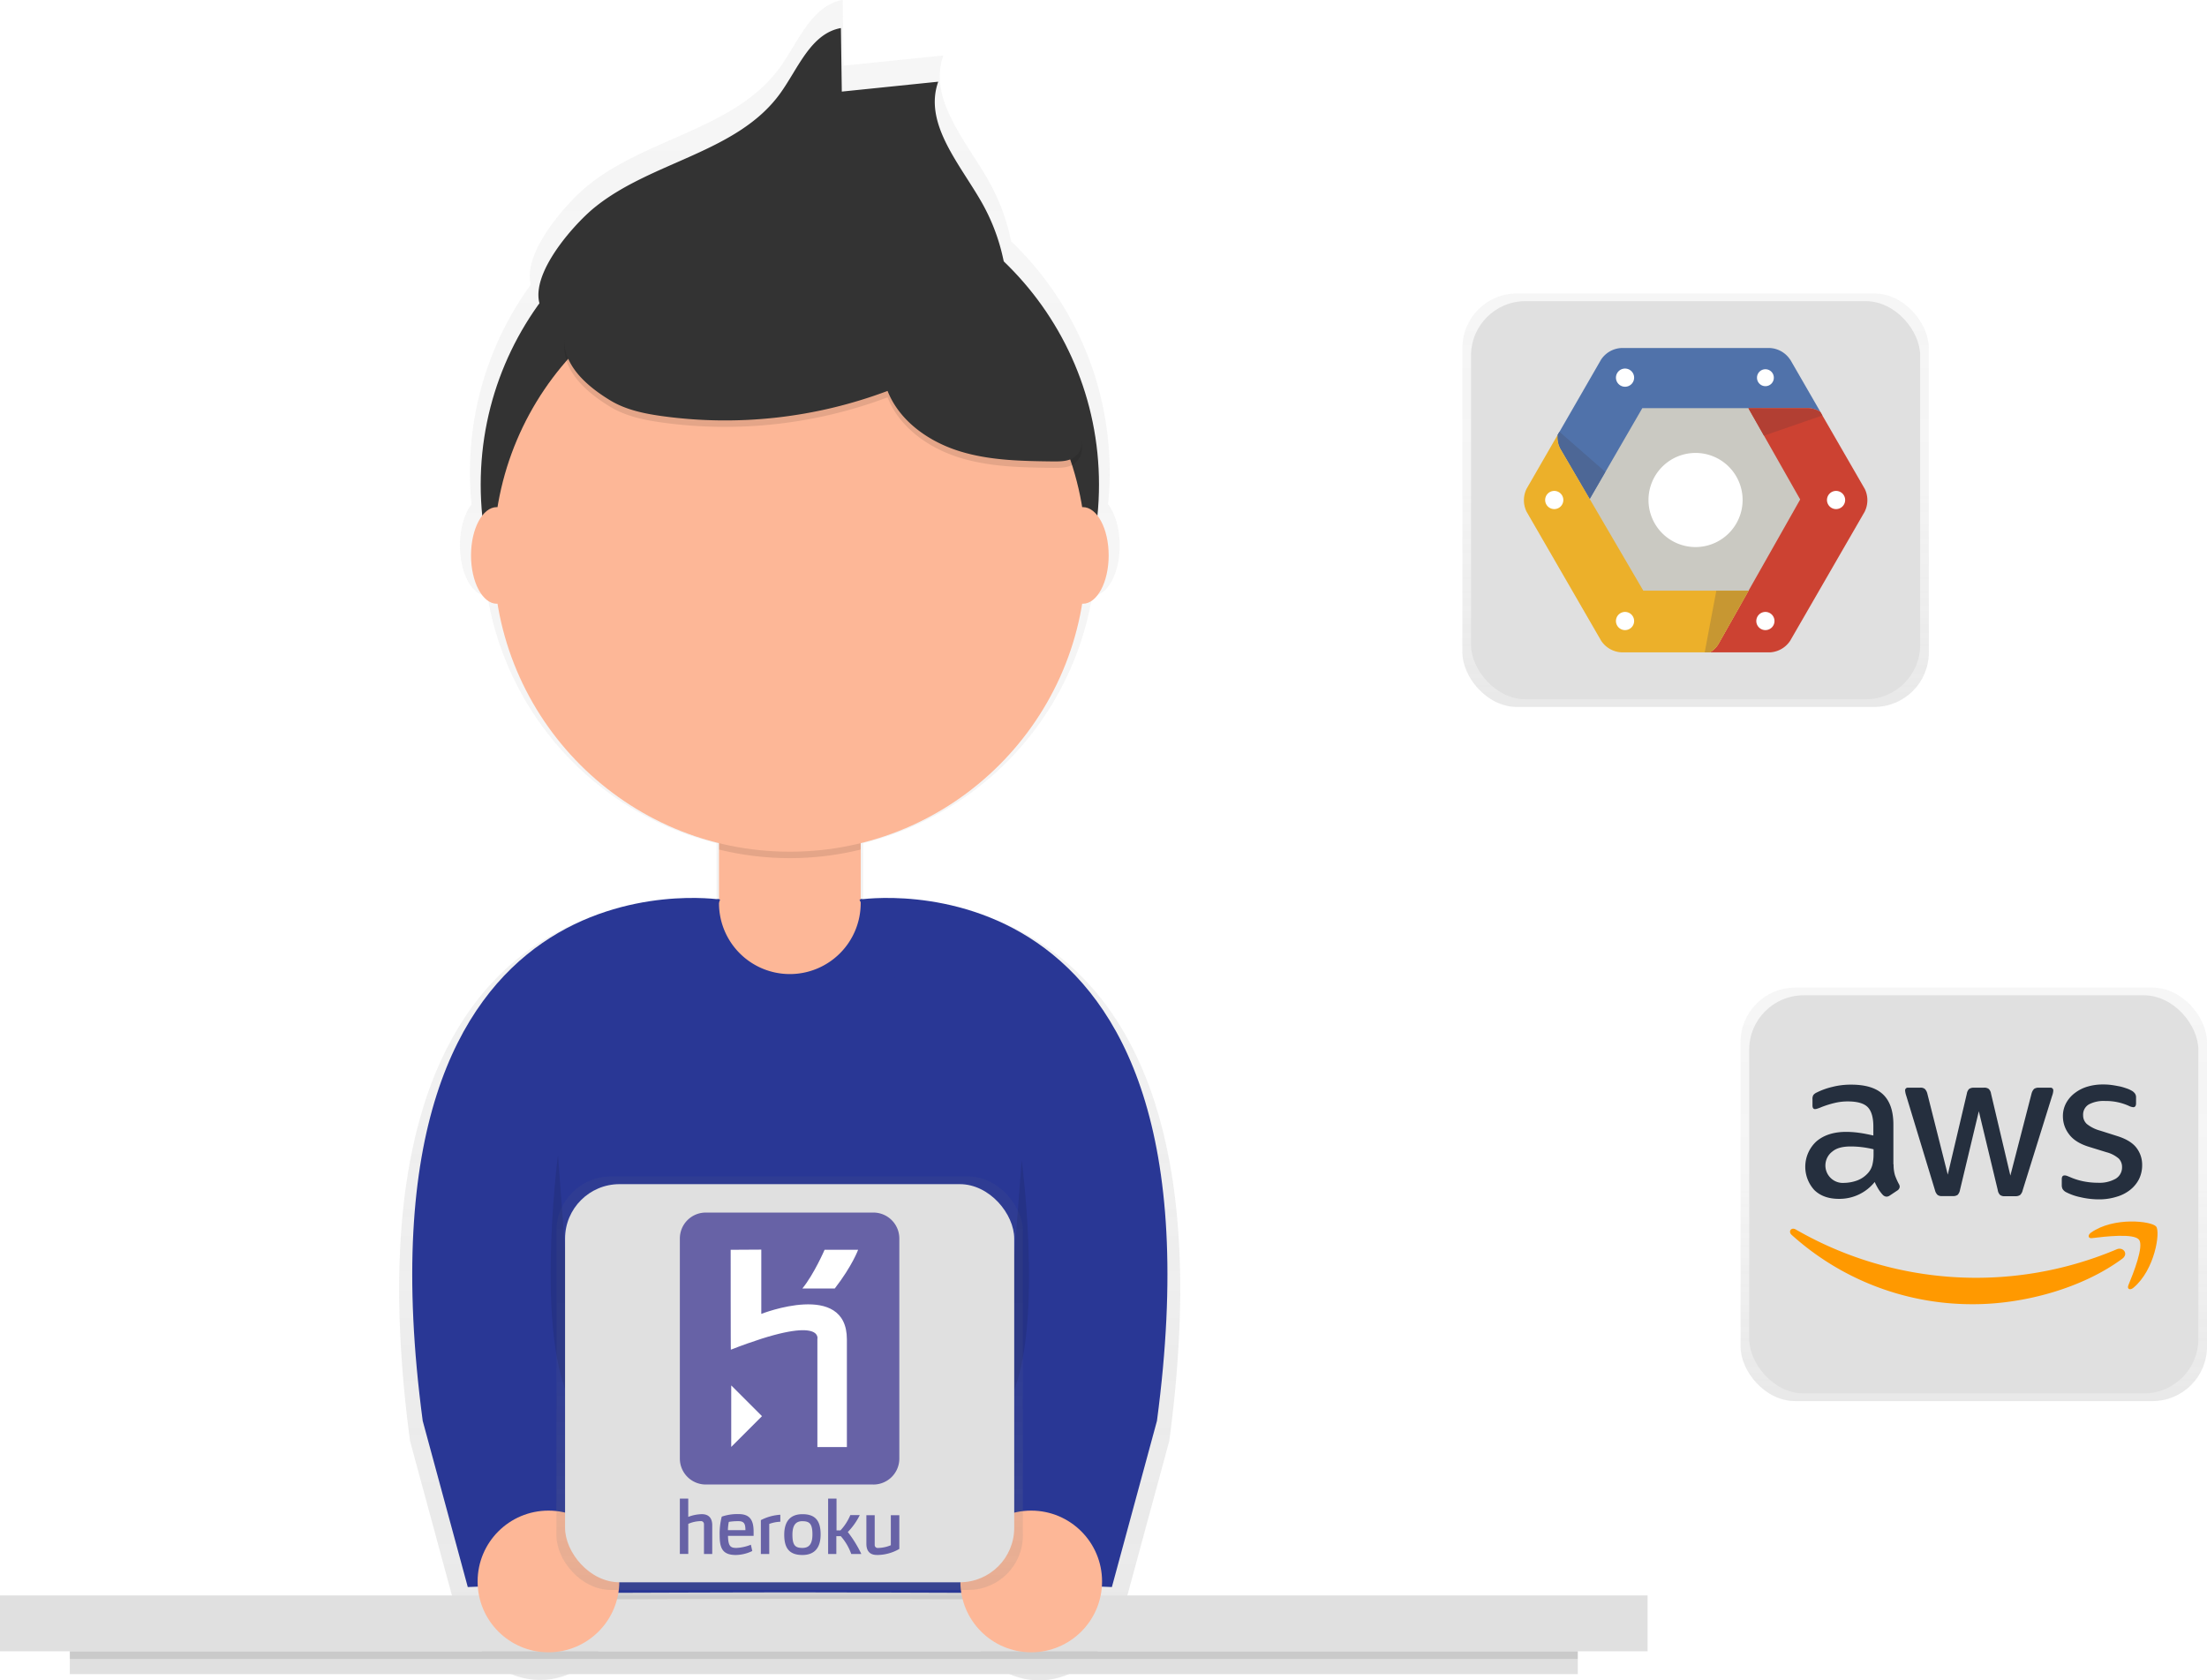 <svg id="1dff4cb4-53bd-4ffc-acc1-5e8a2ceb72de" data-name="Layer 1" xmlns="http://www.w3.org/2000/svg" xmlns:xlink="http://www.w3.org/1999/xlink" width="864.81" height="658.45" viewBox="0 0 864.81 658.45"><defs><linearGradient id="e6219774-622b-406f-ae45-f26a74b1f5cd" x1="477.09" y1="779.22" x2="477.09" y2="120.78" gradientUnits="userSpaceOnUse"><stop offset="0" stop-color="gray" stop-opacity="0.25"/><stop offset="0.54" stop-color="gray" stop-opacity="0.12"/><stop offset="1" stop-color="gray" stop-opacity="0.1"/></linearGradient><linearGradient id="2394db48-9094-48a1-80b4-38413320a0c3" x1="309.42" y1="623" x2="309.42" y2="461" xlink:href="#e6219774-622b-406f-ae45-f26a74b1f5cd"/><linearGradient id="894cb520-7283-4f65-92a7-edb841614828" x1="773.42" y1="549" x2="773.42" y2="387" xlink:href="#e6219774-622b-406f-ae45-f26a74b1f5cd"/><linearGradient id="43bfcda2-dcfb-4411-a28b-16db327cb63c" x1="664.42" y1="277" x2="664.42" y2="115" xlink:href="#e6219774-622b-406f-ae45-f26a74b1f5cd"/></defs><title>cloud hosting</title><g opacity="0.7"><path d="M506.4,473.94l-.59-.14V451.2a120.23,120.23,0,0,0,89.79-97.09l.29,0c5.77,0,10.44-8.77,10.44-19.58,0-6.71-1.8-12.62-4.54-16.15q.62-6.2.63-12.57a125,125,0,0,0-38.62-90.49,80.54,80.54,0,0,0-8.87-23.81c-8.9-15.68-23.71-32-17.67-49l-39.1,4-.36-25.76c-12.2,2.19-17.31,16.33-24.55,26.4-17.41,24.22-52.35,27.59-75.46,46.45-7.85,6.41-25.51,25.9-22.19,38.68a124.75,124.75,0,0,0-23.84,73.53q0,6.36.63,12.57c-2.74,3.53-4.54,9.44-4.54,16.15,0,10.82,4.68,19.58,10.44,19.58l.29,0a120.23,120.23,0,0,0,89.79,97.09v22.6l-.59.14C434.32,472.37,298.48,462,328.27,685.4l18.27,67.36,4.07-.16A28.72,28.72,0,0,0,407,757.71c25.87-.09,55.09-.17,70-.17s44.18.09,70,.17a28.72,28.72,0,0,0,56.44-5.11l4.07.16,18.27-67.36C655.71,462,519.86,472.37,506.4,473.94Z" transform="translate(-167.6 -120.78)" fill="url(#e6219774-622b-406f-ae45-f26a74b1f5cd)"/></g><rect y="625.16" width="645.61" height="21.88" fill="#e0e0e0"/><rect x="27.36" y="647.05" width="590.89" height="8.95" fill="#e0e0e0"/><rect x="27.36" y="647.05" width="590.89" height="2.98" opacity="0.1"/><path d="M361,747.61s86.63-.34,116.09-.34,116.09.34,116.09.34V735H361Z" transform="translate(-167.6 -120.78)" opacity="0.1"/><path d="M593.19,745.08s-86.63-.34-116.09-.34-116.09.34-116.09.34V585.74A116.09,116.09,0,0,1,477.09,469.65h0A116.09,116.09,0,0,1,593.19,585.74Z" transform="translate(-167.6 -120.78)" fill="#293795"/><path d="M298.5,290.83h22a16.76,16.76,0,0,1,16.76,16.76v46.33a27.76,27.76,0,0,1-27.76,27.76h0a27.76,27.76,0,0,1-27.76-27.76V307.59A16.76,16.76,0,0,1,298.5,290.83Z" fill="#fdb797"/><path d="M449.33,453.67a116.17,116.17,0,0,0,55.52,0V414.13H449.33Z" transform="translate(-167.6 -120.78)" opacity="0.1"/><circle cx="309.5" cy="189.88" r="121.14" fill="#333"/><circle cx="309.5" cy="217.64" r="116.09" fill="#fdb797"/><path d="M400.44,202.19c22.33-18.23,56.11-21.48,72.94-44.9,7-9.73,11.93-23.4,23.73-25.52l.35,24.9,37.79-3.88c-5.83,16.42,8.48,32.23,17.08,47.38a77.93,77.93,0,0,1,10.09,36.68c-13.12,7.88-29.39-.72-44-5.31-14.2-4.46-29.29-4.92-44.17-5.34-7.63-.22-15.35-.42-22.8,1.25-6.53,1.47-12.64,4.34-18.82,6.93-10.05,4.21-41.79,20.09-51.13,9.85C370.92,232.62,391.82,209.23,400.44,202.19Z" transform="translate(-167.6 -120.78)" fill="#333"/><path d="M406.75,280.2c6.16,3.73,13.4,5.2,20.53,6.18a180.86,180.86,0,0,0,88.11-9.9c4.6,11.66,15.83,19.67,27.77,23.48s24.69,4,37.22,4.15c2.76,0,5.72,0,8-1.53,5.58-3.77,2.88-12.4-.37-18.3L571.84,255c-4.78-8.66-9.7-17.5-17.1-24.06-9.28-8.21-21.6-12.06-33.75-14.49a190.34,190.34,0,0,0-86.64,2.89C404.13,227.47,365.31,255.12,406.75,280.2Z" transform="translate(-167.6 -120.78)" opacity="0.1"/><path d="M406.75,277.68c6.16,3.73,13.4,5.2,20.53,6.18a180.86,180.86,0,0,0,88.11-9.9c4.6,11.66,15.83,19.67,27.77,23.48s24.69,4,37.22,4.15c2.76,0,5.72,0,8-1.53,5.58-3.77,2.88-12.4-.37-18.3l-16.17-29.32c-4.78-8.66-9.7-17.5-17.1-24.06-9.28-8.21-21.6-12.06-33.75-14.49a190.34,190.34,0,0,0-86.64,2.89C404.13,224.94,365.31,252.59,406.75,277.68Z" transform="translate(-167.6 -120.78)" fill="#333"/><ellipse cx="424.33" cy="217.64" rx="10.1" ry="18.93" fill="#fdb797"/><ellipse cx="194.67" cy="217.64" rx="10.1" ry="18.93" fill="#fdb797"/><path d="M504.39,473.27S651.23,450.4,620.95,677.54l-17.66,65.11-50.48-2s32.81-75.71,12.62-126.19S504.39,473.27,504.39,473.27Z" transform="translate(-167.6 -120.78)" fill="#293795"/><path d="M449.8,473.27S303,450.4,333.24,677.54l17.66,65.11,50.48-2s-32.81-75.71-12.62-126.19S449.8,473.27,449.8,473.27Z" transform="translate(-167.6 -120.78)" fill="#293795"/><path d="M386.24,573.36s-10.1,78,7.57,100.71" transform="translate(-167.6 -120.78)" opacity="0.1"/><path d="M567.95,575.36s10.1,76-7.57,98.71" transform="translate(-167.6 -120.78)" opacity="0.1"/><circle cx="404.08" cy="619.68" r="27.76" fill="#fdb797"/><circle cx="214.91" cy="619.68" r="27.76" fill="#fdb797"/><g opacity="0.7"><rect x="218.04" y="461" width="182.77" height="162" rx="21.34" ry="21.34" fill="url(#2394db48-9094-48a1-80b4-38413320a0c3)"/></g><rect x="221.42" y="464" width="176" height="156" rx="21.34" ry="21.34" fill="#e0e0e0"/><path d="M443.45,729.71V718a1.16,1.16,0,0,0-1.32-1.18,12.53,12.53,0,0,0-4.83,1.07v11.79H434V708h3.29v7.16a15.7,15.7,0,0,1,5.29-1.07c3,0,4.11,1.84,4.11,4.36v11.25h-3.26Zm9.41-7.08c.11,3.92.88,4.69,3.29,4.69a17,17,0,0,0,5.68-1.26l.55,2.47a15.37,15.37,0,0,1-6.44,1.56c-5.49,0-6.34-3-6.34-7.82a26.07,26.07,0,0,1,.82-7.21,18.82,18.82,0,0,1,6.61-1c4.5,0,5.87,2.5,5.87,6.86v1.67h-10Zm4.17-5.79a22.05,22.05,0,0,0-3.84.27,17.45,17.45,0,0,0-.36,3.24h6.86c0-2.28-.41-3.51-2.66-3.51Zm12,1.07v11.79h-3.29V716.43a19,19,0,0,1,7.63-2.11v2.74a14,14,0,0,0-4.33.85Zm13,12.18c-4.91,0-7.13-2.41-7.13-7.93,0-5.84,2.93-8.06,7.13-8.06,4.91,0,7.13,2.41,7.13,7.93,0,5.84-2.94,8.06-7.13,8.06Zm0-13.25c-2.52,0-3.92,1.45-3.92,5.32,0,4.22,1.18,5.16,3.92,5.16,2.52,0,3.92-1.43,3.92-5.29,0-4.22-1.18-5.18-3.92-5.18Zm23,12.86h-3.87a21.44,21.44,0,0,0-4.11-7h-1.73v7H492.1V708h3.29v12.45h1.54a20,20,0,0,0,3.87-6h3.7a25.74,25.74,0,0,1-4.69,6.64,46.5,46.5,0,0,1,5.29,8.58Zm6.17.38c-3,0-4.11-1.84-4.11-4.36V714.49h3.26v11.66a1.16,1.16,0,0,0,1.32,1.18,13.31,13.31,0,0,0,5-1.07V714.49H520v13.22A17.45,17.45,0,0,1,511.27,730.09Zm-1.45-27.61H444.18A10.16,10.16,0,0,1,434,692.32V606.07a10.16,10.16,0,0,1,10.16-10.16h65.63A10.17,10.17,0,0,1,520,606.07v86.25a10.16,10.16,0,0,1-10.17,10.16Z" transform="translate(-167.6 -120.78)" fill="#6762a6"/><path d="M487.89,687.82V645.5s2.75-10.13-33.91,4.14c-.07.18-.07-39.14-.07-39.14l12-.07v25.19s33.54-13.21,33.54,10v42.18H487.89Zm6.83-62.15H482c4.57-5.59,8.71-15.17,8.71-15.17h13.14s-2.25,6.24-9.15,15.17Zm-40.59,62.07v-24.1l12.05,12.05-12.05,12.05Z" transform="translate(-167.6 -120.78)" fill="#fff"/><g opacity="0.7"><rect x="682.04" y="387" width="182.77" height="162" rx="21.34" ry="21.34" fill="url(#894cb520-7283-4f65-92a7-edb841614828)"/></g><rect x="685.42" y="390" width="176" height="156" rx="21.34" ry="21.34" fill="#e0e0e0"/><path d="M909.6,577a14.49,14.49,0,0,0,.53,4.26,25.64,25.64,0,0,0,1.53,3.45,2.08,2.08,0,0,1,.34,1.1,1.9,1.9,0,0,1-.91,1.44l-3,2a2.3,2.3,0,0,1-1.25.43,2.2,2.2,0,0,1-1.44-.67,14.82,14.82,0,0,1-1.72-2.25c-.48-.81-1-1.72-1.48-2.83a17.69,17.69,0,0,1-14.08,6.61c-4,0-7.23-1.15-9.58-3.45a13.51,13.51,0,0,1,.81-19.06c2.92-2.49,6.8-3.74,11.73-3.74a37.92,37.92,0,0,1,5.08.38c1.77.24,3.59.62,5.51,1.05v-3.5c0-3.64-.77-6.18-2.25-7.66s-4.12-2.2-7.81-2.2a21.79,21.79,0,0,0-5.17.62,38.16,38.16,0,0,0-5.17,1.63,13.74,13.74,0,0,1-1.68.62,2.94,2.94,0,0,1-.77.14c-.67,0-1-.48-1-1.48v-2.35a3,3,0,0,1,.34-1.68,3.59,3.59,0,0,1,1.34-1,27.57,27.57,0,0,1,6-2.16,29,29,0,0,1,7.47-.91c5.7,0,9.87,1.29,12.55,3.88s4,6.51,4,11.78V577Zm-19.44,7.28a15.52,15.52,0,0,0,4.93-.86,10.67,10.67,0,0,0,4.55-3.07,7.6,7.6,0,0,0,1.63-3.07,17.19,17.19,0,0,0,.48-4.17v-2a40,40,0,0,0-4.41-.81,36.09,36.09,0,0,0-4.5-.29c-3.21,0-5.56.62-7.14,1.92a6.84,6.84,0,0,0,4.45,12.36Zm38.46,5.17a2.67,2.67,0,0,1-1.82-.48,3.9,3.9,0,0,1-1-1.87l-11.25-37a8.39,8.39,0,0,1-.43-1.92,1.05,1.05,0,0,1,1.15-1.2h4.69a2.65,2.65,0,0,1,1.87.48,3.92,3.92,0,0,1,1,1.87l8,31.71,7.47-31.71a3.36,3.36,0,0,1,.91-1.87,3.29,3.29,0,0,1,1.92-.48h3.83a2.88,2.88,0,0,1,1.92.48,3.23,3.23,0,0,1,.91,1.87l7.57,32.09,8.29-32.09a4.11,4.11,0,0,1,1-1.87,3.12,3.12,0,0,1,1.87-.48h4.45a1.06,1.06,0,0,1,1.2,1.2,4.78,4.78,0,0,1-.1.77,6.81,6.81,0,0,1-.34,1.2l-11.54,37a3.67,3.67,0,0,1-1,1.87,3.06,3.06,0,0,1-1.82.48h-4.12a2.88,2.88,0,0,1-1.92-.48,3.4,3.4,0,0,1-.91-1.92l-7.42-30.89-7.38,30.84a3.74,3.74,0,0,1-.91,1.92,3,3,0,0,1-1.92.48Zm61.54,1.29a31.69,31.69,0,0,1-7.38-.86,21.79,21.79,0,0,1-5.51-1.92,3.45,3.45,0,0,1-1.48-1.34,3.38,3.38,0,0,1-.29-1.34v-2.44c0-1,.38-1.48,1.1-1.48a2.71,2.71,0,0,1,.86.14c.29.1.72.29,1.2.48a26.05,26.05,0,0,0,5.27,1.68,28.76,28.76,0,0,0,5.7.57,12.92,12.92,0,0,0,7-1.58,5.16,5.16,0,0,0,2.49-4.55,4.66,4.66,0,0,0-1.29-3.35,12,12,0,0,0-4.84-2.49L986,570.1c-3.5-1.1-6.08-2.73-7.66-4.89a11.41,11.41,0,0,1-2.39-6.94,10.66,10.66,0,0,1,1.29-5.32,12.31,12.31,0,0,1,3.45-3.93,15.2,15.2,0,0,1,5-2.49,20.87,20.87,0,0,1,6-.81,24,24,0,0,1,3.21.19c1.1.14,2.11.34,3.11.53s1.87.48,2.73.77a10.45,10.45,0,0,1,2,.86,4.14,4.14,0,0,1,1.44,1.2,2.58,2.58,0,0,1,.43,1.58v2.25c0,1-.38,1.53-1.1,1.53a5,5,0,0,1-1.82-.57,21.91,21.91,0,0,0-9.2-1.87,12.36,12.36,0,0,0-6.37,1.34,4.62,4.62,0,0,0-2.25,4.26,4.52,4.52,0,0,0,1.44,3.4,14.31,14.31,0,0,0,5.27,2.63l6.8,2.16c3.45,1.1,5.94,2.63,7.42,4.6a10.84,10.84,0,0,1,2.2,6.71,12.31,12.31,0,0,1-1.25,5.56,12.88,12.88,0,0,1-3.5,4.21,15.44,15.44,0,0,1-5.32,2.68,22.77,22.77,0,0,1-6.85,1Z" transform="translate(-167.6 -120.78)" fill="#252f3e"/><path d="M999.21,614c-15.76,11.64-38.65,17.82-58.33,17.82a105.53,105.53,0,0,1-71.22-27.16c-1.48-1.34-.14-3.16,1.63-2.11a141.44,141.44,0,0,0,125.62,7.81c2.63-1.2,4.89,1.72,2.3,3.64Z" transform="translate(-167.6 -120.78)" fill="#f90"/><path d="M1005.77,606.55c-2-2.59-13.31-1.25-18.44-.62-1.53.19-1.77-1.15-.38-2.16,9-6.32,23.8-4.5,25.53-2.39s-.48,17-8.91,24c-1.29,1.1-2.54.53-2-.91C1003.52,619.76,1007.78,609.08,1005.77,606.55Z" transform="translate(-167.6 -120.78)" fill="#f90"/><g opacity="0.7"><rect x="573.04" y="115" width="182.77" height="162" rx="21.34" ry="21.34" fill="url(#43bfcda2-dcfb-4411-a28b-16db327cb63c)"/></g><rect x="576.42" y="118" width="176" height="156" rx="21.34" ry="21.34" fill="#e0e0e0"/><path d="M807.53,357.41l-23.66-41,23.66-41h47.31l23.66,41-23.66,41H807.53" transform="translate(-167.6 -120.78)" fill="#cac9c2"/><path d="M832,335.14a18.44,18.44,0,1,1,18.44-18.44A18.46,18.46,0,0,1,832,335.14" transform="translate(-167.6 -120.78)" fill="#fff"/><path d="M869.08,261.72a10.13,10.13,0,0,0-7.91-4.57h-58.3a10.13,10.13,0,0,0-7.91,4.57l-17,29.5a9.69,9.69,0,0,0,1.06,5.35l11.53,19.71,20.58-35.56h65.06a9.5,9.5,0,0,1,4.76,1.5l-11.84-20.51" transform="translate(-167.6 -120.78)" fill="#5072aa"/><path d="M778.67,289.94l-.75,1.29a9.7,9.7,0,0,0,1.06,5.35l11.53,19.71,6.13-10.6-18-15.76" transform="translate(-167.6 -120.78)" fill="#4d6796"/><path d="M804.37,272.32a3.56,3.56,0,1,1,3.56-3.56,3.56,3.56,0,0,1-3.56,3.56m58.3-3.56a3.29,3.29,0,1,1-6.59.08s0-.06,0-.08a3.29,3.29,0,0,1,6.59,0Z" transform="translate(-167.6 -120.78)" fill="#fff"/><path d="M898.22,312.21l-17.31-30a9.5,9.5,0,0,0-4.76-1.5H852.7L873,316.49l-32.12,56.75a9.28,9.28,0,0,1-3.3,3.16h23.6a10.13,10.13,0,0,0,7.91-4.57l29.15-50.49a10.12,10.12,0,0,0,0-9.13" transform="translate(-167.6 -120.78)" fill="#cc4232"/><path d="M881.7,283.58l-.78-1.35a9.49,9.49,0,0,0-4.76-1.5H852.7l6.11,10.76,22.89-7.92" transform="translate(-167.6 -120.78)" fill="#b23f33"/><path d="M859.37,367.68a3.56,3.56,0,1,1,3.56-3.56,3.56,3.56,0,0,1-3.56,3.56m27.69-47.42a3.56,3.56,0,1,1,3.56-3.56,3.56,3.56,0,0,1-3.56,3.56" transform="translate(-167.6 -120.78)" fill="#fff"/><path d="M811.55,352.26,779,296.58a9.7,9.7,0,0,1-1.06-5.35l-12.11,21a10.13,10.13,0,0,0,0,9.13L795,371.83a10.13,10.13,0,0,0,7.91,4.56h34.69a9.28,9.28,0,0,0,3.3-3.16l11.88-21H811.55" transform="translate(-167.6 -120.78)" fill="#ecb02a"/><path d="M835.59,376.4h2a9.27,9.27,0,0,0,3.3-3.16l11.88-21H840.14l-4.55,24.14" transform="translate(-167.6 -120.78)" fill="#c79732"/><path d="M804.37,367.68a3.56,3.56,0,1,1,3.56-3.56,3.56,3.56,0,0,1-3.56,3.56m-27.74-47.42a3.56,3.56,0,1,1,3.56-3.56,3.56,3.56,0,0,1-3.56,3.56" transform="translate(-167.6 -120.78)" fill="#fff"/></svg>